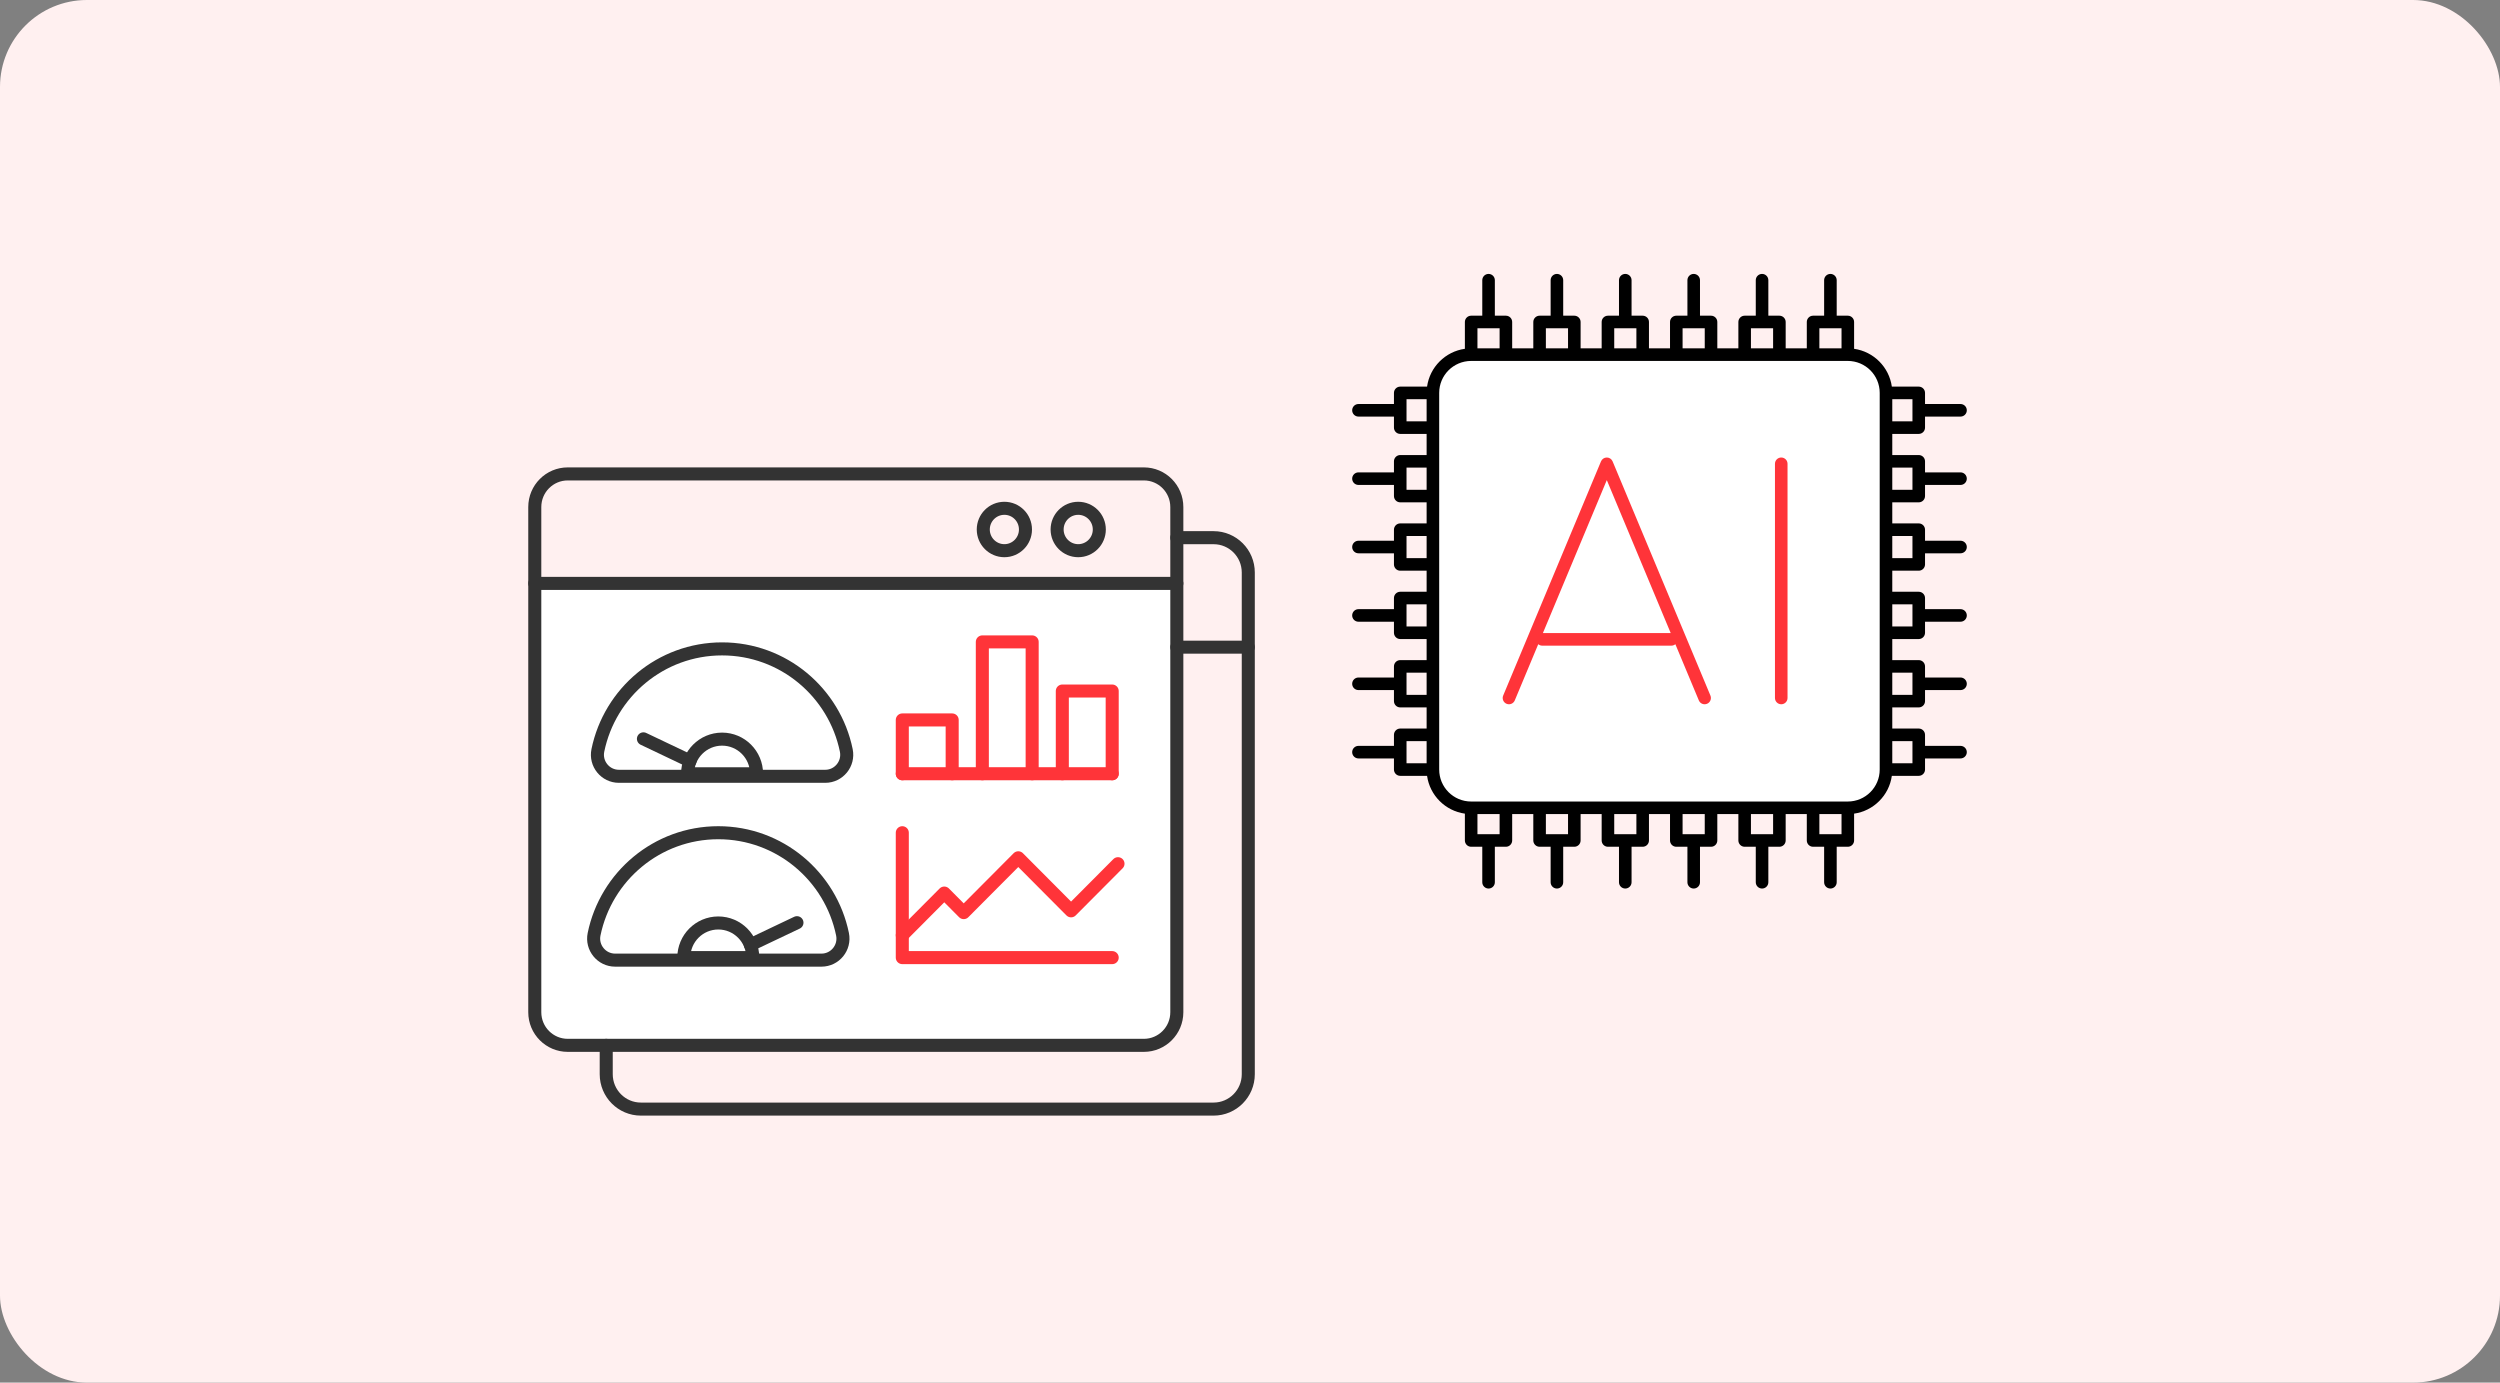 <svg xmlns="http://www.w3.org/2000/svg" width="575" height="318" viewBox="0 0 575 318" fill="none"><rect x="0" y="0" width="575" height="318" fill="#808080" stroke="none"/><rect width="575" height="318" rx="20" fill="#FFF0F0"></rect><path d="M123 134H271V231C271 235.971 266.971 240 262 240H132C127.029 240 123 235.971 123 231V134Z" fill="white"></path><path d="M270.67 123.666H279.122C283.529 123.666 287.105 127.248 287.105 131.675V148.847V247.072C287.105 251.499 283.529 255.092 279.122 255.092H147.403C143.004 255.092 139.431 251.499 139.431 247.072V240.43" stroke="#333333" stroke-width="3" stroke-miterlimit="10" stroke-linecap="round" stroke-linejoin="round"></path><path d="M287.105 148.847H270.67" stroke="#333333" stroke-width="3" stroke-miterlimit="10" stroke-linecap="round" stroke-linejoin="round"></path><path d="M263.087 240.43H130.583C126.394 240.43 123 237.02 123 232.811V116.618C123 112.409 126.394 109 130.583 109H263.087C267.277 109 270.67 112.409 270.67 116.618V232.808C270.67 237.017 267.277 240.43 263.087 240.43Z" stroke="#333333" stroke-width="3" stroke-miterlimit="10" stroke-linecap="round" stroke-linejoin="round"></path><path d="M247.989 126.658C250.669 126.658 252.842 124.476 252.842 121.784C252.842 119.091 250.669 116.909 247.989 116.909C245.309 116.909 243.137 119.091 243.137 121.784C243.137 124.476 245.309 126.658 247.989 126.658Z" stroke="#333333" stroke-width="3" stroke-miterlimit="10" stroke-linecap="round" stroke-linejoin="round"></path><path d="M231.006 126.658C233.686 126.658 235.858 124.476 235.858 121.784C235.858 119.091 233.686 116.909 231.006 116.909C228.326 116.909 226.153 119.091 226.153 121.784C226.153 124.476 228.326 126.658 231.006 126.658Z" stroke="#333333" stroke-width="3" stroke-miterlimit="10" stroke-linecap="round" stroke-linejoin="round"></path><path d="M123 134.181H270.67" stroke="#333333" stroke-width="3" stroke-miterlimit="10" stroke-linecap="round" stroke-linejoin="round"></path><path d="M189.802 178.551C192.925 178.551 195.279 175.669 194.647 172.593C191.909 159.266 180.158 149.245 166.077 149.245C151.996 149.245 140.246 159.266 137.508 172.593C136.875 175.669 139.225 178.551 142.352 178.551H189.802Z" stroke="#333333" stroke-width="3" stroke-miterlimit="10" stroke-linecap="round" stroke-linejoin="round"></path><path d="M158.7 175.034L147.989 169.934" stroke="#333333" stroke-width="3" stroke-miterlimit="10" stroke-linecap="round" stroke-linejoin="round"></path><path d="M158.147 177.965C158.147 173.565 161.697 169.999 166.077 169.999C170.457 169.999 174.007 173.565 174.007 177.965H158.147Z" stroke="#333333" stroke-width="3" stroke-miterlimit="10" stroke-linecap="round" stroke-linejoin="round"></path><path d="M141.484 220.831C138.361 220.831 136.007 217.95 136.639 214.874C139.378 201.547 151.128 191.526 165.209 191.526C179.29 191.526 191.04 201.547 193.779 214.874C194.411 217.95 192.061 220.831 188.934 220.831H141.484Z" stroke="#333333" stroke-width="3" stroke-miterlimit="10" stroke-linecap="round" stroke-linejoin="round"></path><path d="M172.586 217.315L183.301 212.218" stroke="#333333" stroke-width="3" stroke-miterlimit="10" stroke-linecap="round" stroke-linejoin="round"></path><path d="M173.139 220.25C173.139 215.849 169.589 212.283 165.209 212.283C160.829 212.283 157.279 215.849 157.279 220.25H173.139Z" stroke="#333333" stroke-width="3" stroke-miterlimit="10" stroke-linecap="round" stroke-linejoin="round"></path><path d="M219 177.961V165.587H207.528V177.961" stroke="#FF3439" stroke-width="3" stroke-miterlimit="10" stroke-linecap="round" stroke-linejoin="round"></path><path d="M237.397 177.961V147.638H225.936V177.961" stroke="#FF3439" stroke-width="3" stroke-miterlimit="10" stroke-linecap="round" stroke-linejoin="round"></path><path d="M255.805 177.961V158.937H244.333V177.961" stroke="#FF3439" stroke-width="3" stroke-miterlimit="10" stroke-linecap="round" stroke-linejoin="round"></path><path d="M255.805 177.961H207.528" stroke="#FF3439" stroke-width="3" stroke-miterlimit="10" stroke-linecap="round" stroke-linejoin="round"></path><path d="M255.805 220.25H207.528V191.526" stroke="#FF3439" stroke-width="3" stroke-miterlimit="10" stroke-linecap="round" stroke-linejoin="round"></path><path d="M207.528 215.103L217.184 205.404L221.655 209.9L234.205 197.292L246.347 209.49L257.138 198.65" stroke="#FF3439" stroke-width="3" stroke-miterlimit="10" stroke-linecap="round" stroke-linejoin="round"></path><rect x="330" y="83" width="104" height="103" rx="9" fill="white"></rect><path fill-rule="evenodd" clip-rule="evenodd" d="M342.369 63C343.168 63 343.815 63.647 343.815 64.446V72.609H346.355C347.153 72.609 347.8 73.256 347.8 74.054V80.123H352.66V74.054C352.66 73.256 353.307 72.609 354.106 72.609H356.646V64.446C356.646 63.647 357.293 63 358.091 63C358.89 63 359.537 63.647 359.537 64.446V72.609H362.093C362.892 72.609 363.539 73.256 363.539 74.054V80.123H368.382V74.054C368.382 73.256 369.029 72.609 369.828 72.609H372.367V64.446C372.367 63.647 373.015 63 373.813 63C374.611 63 375.259 63.647 375.259 64.446V72.609H377.815C378.614 72.609 379.261 73.256 379.261 74.054V80.123H384.104V74.054C384.104 73.256 384.751 72.609 385.549 72.609H388.106V64.446C388.106 63.647 388.753 63 389.552 63C390.35 63 390.997 63.647 390.997 64.446V72.609H393.537C394.335 72.609 394.983 73.256 394.983 74.054V80.123H399.826V74.054C399.826 73.256 400.473 72.609 401.271 72.609H403.828V64.446C403.828 63.647 404.475 63 405.274 63C406.072 63 406.719 63.647 406.719 64.446V72.609H409.259C410.057 72.609 410.705 73.256 410.705 74.054V80.123H415.564V74.054C415.564 73.256 416.211 72.609 417.01 72.609H419.55V64.446C419.55 63.647 420.197 63 420.995 63C421.794 63 422.441 63.647 422.441 64.446V72.609H424.997C425.796 72.609 426.443 73.256 426.443 74.054V80.227C430.939 80.868 434.489 84.423 435.123 88.922H441.31C442.109 88.922 442.756 89.569 442.756 90.367V92.924H450.919C451.718 92.924 452.365 93.571 452.365 94.369C452.365 95.168 451.718 95.815 450.919 95.815H442.756V98.355C442.756 99.153 442.109 99.8 441.31 99.8H435.224V104.66H441.31C442.109 104.66 442.756 105.308 442.756 106.106V108.646H450.919C451.718 108.646 452.365 109.293 452.365 110.091C452.365 110.89 451.718 111.537 450.919 111.537H442.756V114.093C442.756 114.892 442.109 115.539 441.31 115.539H435.224V120.382H441.31C442.109 120.382 442.756 121.029 442.756 121.828V124.368H450.919C451.718 124.368 452.365 125.015 452.365 125.813C452.365 126.612 451.718 127.259 450.919 127.259H442.756V129.815C442.756 130.614 442.109 131.261 441.31 131.261H435.224V136.104H441.31C442.109 136.104 442.756 136.751 442.756 137.55V140.106H450.919C451.718 140.106 452.365 140.753 452.365 141.552C452.365 142.35 451.718 142.997 450.919 142.997H442.756V145.537C442.756 146.335 442.109 146.983 441.31 146.983H435.224V151.826H441.31C442.109 151.826 442.756 152.473 442.756 153.271V155.828H450.919C451.718 155.828 452.365 156.475 452.365 157.274C452.365 158.072 451.718 158.719 450.919 158.719H442.756V161.259C442.756 162.057 442.109 162.705 441.31 162.705H435.224V167.564H441.31C442.109 167.564 442.756 168.212 442.756 169.01V171.55H450.919C451.718 171.55 452.365 172.197 452.365 172.995C452.365 173.794 451.718 174.441 450.919 174.441H442.756V176.998C442.756 177.796 442.109 178.443 441.31 178.443H435.123C434.489 182.941 430.939 186.497 426.443 187.138V193.31C426.443 194.109 425.796 194.756 424.997 194.756H422.441V202.919C422.441 203.718 421.794 204.365 420.995 204.365C420.197 204.365 419.55 203.718 419.55 202.919V194.756H417.01C416.211 194.756 415.564 194.109 415.564 193.31V187.241H410.704V193.31C410.704 194.109 410.057 194.756 409.259 194.756H406.719V202.919C406.719 203.718 406.072 204.365 405.274 204.365C404.475 204.365 403.828 203.718 403.828 202.919V194.756H401.271C400.473 194.756 399.826 194.109 399.826 193.31V187.241H394.983V193.31C394.983 194.109 394.335 194.756 393.537 194.756H390.997V202.919C390.997 203.718 390.35 204.365 389.552 204.365C388.753 204.365 388.106 203.718 388.106 202.919V194.756H385.549C384.751 194.756 384.104 194.109 384.104 193.31V187.241H379.261V193.31C379.261 194.109 378.614 194.756 377.815 194.756H375.259V202.919C375.259 203.718 374.611 204.365 373.813 204.365C373.015 204.365 372.367 203.718 372.367 202.919V194.756H369.828C369.029 194.756 368.382 194.109 368.382 193.31V187.241H363.539V193.31C363.539 194.109 362.892 194.756 362.093 194.756H359.537V202.919C359.537 203.718 358.89 204.365 358.091 204.365C357.293 204.365 356.646 203.718 356.646 202.919V194.756H354.106C353.308 194.756 352.66 194.109 352.66 193.31V187.241H347.8V193.31C347.8 194.109 347.153 194.756 346.355 194.756H343.815V202.919C343.815 203.718 343.168 204.365 342.369 204.365C341.571 204.365 340.924 203.718 340.924 202.919V194.756H338.367C337.569 194.756 336.922 194.109 336.922 193.31L336.922 187.14C332.418 186.505 328.859 182.947 328.224 178.443L322.054 178.443C321.671 178.443 321.303 178.291 321.032 178.02C320.761 177.749 320.609 177.381 320.609 176.998V174.441H312.446C311.647 174.441 311 173.794 311 172.995C311 172.197 311.647 171.55 312.446 171.55H320.609V169.01C320.609 168.212 321.256 167.564 322.054 167.564H328.123V162.705H322.054C321.256 162.705 320.609 162.057 320.609 161.259V158.719H312.446C311.647 158.719 311 158.072 311 157.274C311 156.475 311.647 155.828 312.446 155.828H320.609V153.271C320.609 152.473 321.256 151.826 322.054 151.826H328.123V146.983H322.054C321.256 146.983 320.609 146.335 320.609 145.537V142.997H312.446C311.647 142.997 311 142.35 311 141.552C311 140.753 311.647 140.106 312.446 140.106H320.609V137.55C320.609 136.751 321.256 136.104 322.054 136.104H328.123V131.261H322.054C321.256 131.261 320.609 130.614 320.609 129.815V127.259H312.446C311.647 127.259 311 126.612 311 125.813C311 125.015 311.647 124.368 312.446 124.368H320.609V121.828C320.609 121.029 321.256 120.382 322.054 120.382H328.123V115.539H322.054C321.256 115.539 320.609 114.892 320.609 114.093V111.537H312.446C311.647 111.537 311 110.89 311 110.091C311 109.293 311.647 108.646 312.446 108.646H320.609V106.106C320.609 105.308 321.256 104.66 322.054 104.66H328.123V99.8H322.054C321.256 99.8 320.609 99.153 320.609 98.355V95.815H312.446C311.647 95.815 311 95.168 311 94.369C311 93.571 311.647 92.924 312.446 92.924H320.609V90.367C320.609 89.569 321.256 88.922 322.054 88.922L328.224 88.922C328.859 84.418 332.418 80.859 336.922 80.224L336.922 74.054C336.922 73.671 337.074 73.303 337.345 73.032C337.616 72.761 337.984 72.609 338.367 72.609H340.924V64.446C340.924 63.647 341.571 63 342.369 63ZM342.361 75.5H339.813L339.813 80.123H344.909V75.5H342.378C342.375 75.5 342.372 75.5 342.369 75.5C342.367 75.5 342.364 75.5 342.361 75.5ZM328.123 91.813L323.5 91.813V94.361C323.5 94.364 323.5 94.367 323.5 94.369C323.5 94.372 323.5 94.375 323.5 94.378V96.909H328.123V91.813ZM328.123 107.552H323.5V110.083C323.5 110.086 323.5 110.088 323.5 110.091C323.5 110.094 323.5 110.097 323.5 110.1V112.648H328.123V107.552ZM328.123 123.273H323.5V125.805C323.5 125.808 323.5 125.81 323.5 125.813C323.5 125.816 323.5 125.819 323.5 125.822V128.37H328.123V123.273ZM328.123 138.995H323.5V141.543C323.5 141.546 323.5 141.549 323.5 141.552C323.5 141.555 323.5 141.557 323.5 141.56V144.092H328.123V138.995ZM328.123 154.717H323.5V157.265C323.5 157.268 323.5 157.271 323.5 157.274C323.5 157.276 323.5 157.279 323.5 157.282V159.813H328.123V154.717ZM328.123 170.456H323.5V172.987C323.5 172.99 323.5 172.993 323.5 172.995C323.5 172.998 323.5 173.001 323.5 173.004V175.552L328.123 175.552V170.456ZM339.813 187.241L339.813 191.865H344.909V187.241H339.813ZM355.552 187.241V191.865H360.648V187.241H355.552ZM371.273 187.241V191.865H376.37V187.241H371.273ZM386.995 187.241V191.865H392.091V187.241H386.995ZM402.717 187.241V191.865H407.813V187.241H402.717ZM418.455 187.241V191.865H423.552V187.241H418.455ZM435.224 175.552H439.865V170.456H435.224V175.552ZM435.224 159.813H439.865V154.717H435.224V159.813ZM435.224 144.091H439.865V138.995H435.224V144.091ZM435.224 128.37H439.865V123.273H435.224V128.37ZM435.224 112.648H439.865V107.552H435.224V112.648ZM435.224 96.909H439.865V91.813H435.224V96.909ZM423.552 80.123V75.5H421.004C421.001 75.5 420.998 75.5 420.995 75.5C420.992 75.5 420.99 75.5 420.987 75.5H418.455V80.123H423.552ZM407.813 80.123V75.5H405.282C405.279 75.5 405.276 75.5 405.274 75.5C405.271 75.5 405.268 75.5 405.265 75.5H402.717V80.123H407.813ZM392.091 80.123V75.5H389.56C389.557 75.5 389.554 75.5 389.552 75.5C389.549 75.5 389.546 75.5 389.543 75.5H386.995V80.123H392.091ZM376.37 80.123V75.5H373.821C373.819 75.5 373.816 75.5 373.813 75.5C373.81 75.5 373.807 75.5 373.805 75.5H371.273V80.123H376.37ZM360.648 80.123V75.5H358.1C358.097 75.5 358.094 75.5 358.091 75.5C358.088 75.5 358.086 75.5 358.083 75.5H355.551V80.123H360.648ZM338.367 83.015C334.302 83.015 331.015 86.302 331.015 90.367V176.998C331.015 181.063 334.302 184.35 338.367 184.35H424.981C429.046 184.35 432.333 181.063 432.333 176.998V90.367C432.333 86.302 429.046 83.015 424.981 83.015H338.367Z" fill="black"></path><path fill-rule="evenodd" clip-rule="evenodd" d="M369.565 105.227C370.148 105.227 370.674 105.577 370.898 106.115L393.398 159.979C393.706 160.715 393.358 161.562 392.622 161.87C391.885 162.177 391.038 161.83 390.731 161.093L385.332 148.168C385.081 148.377 384.758 148.503 384.407 148.503H354.721C354.37 148.503 354.048 148.377 353.797 148.169L348.399 161.093C348.091 161.83 347.244 162.177 346.507 161.87C345.771 161.562 345.423 160.715 345.731 159.979L368.231 106.115C368.455 105.577 368.981 105.227 369.565 105.227ZM354.866 145.611H384.264L369.565 110.423L354.866 145.611ZM409.687 105.227C410.485 105.227 411.132 105.874 411.132 106.672V160.536C411.132 161.334 410.485 161.981 409.687 161.981C408.888 161.981 408.241 161.334 408.241 160.536V106.672C408.241 105.874 408.888 105.227 409.687 105.227Z" fill="#FF3439"></path></svg>